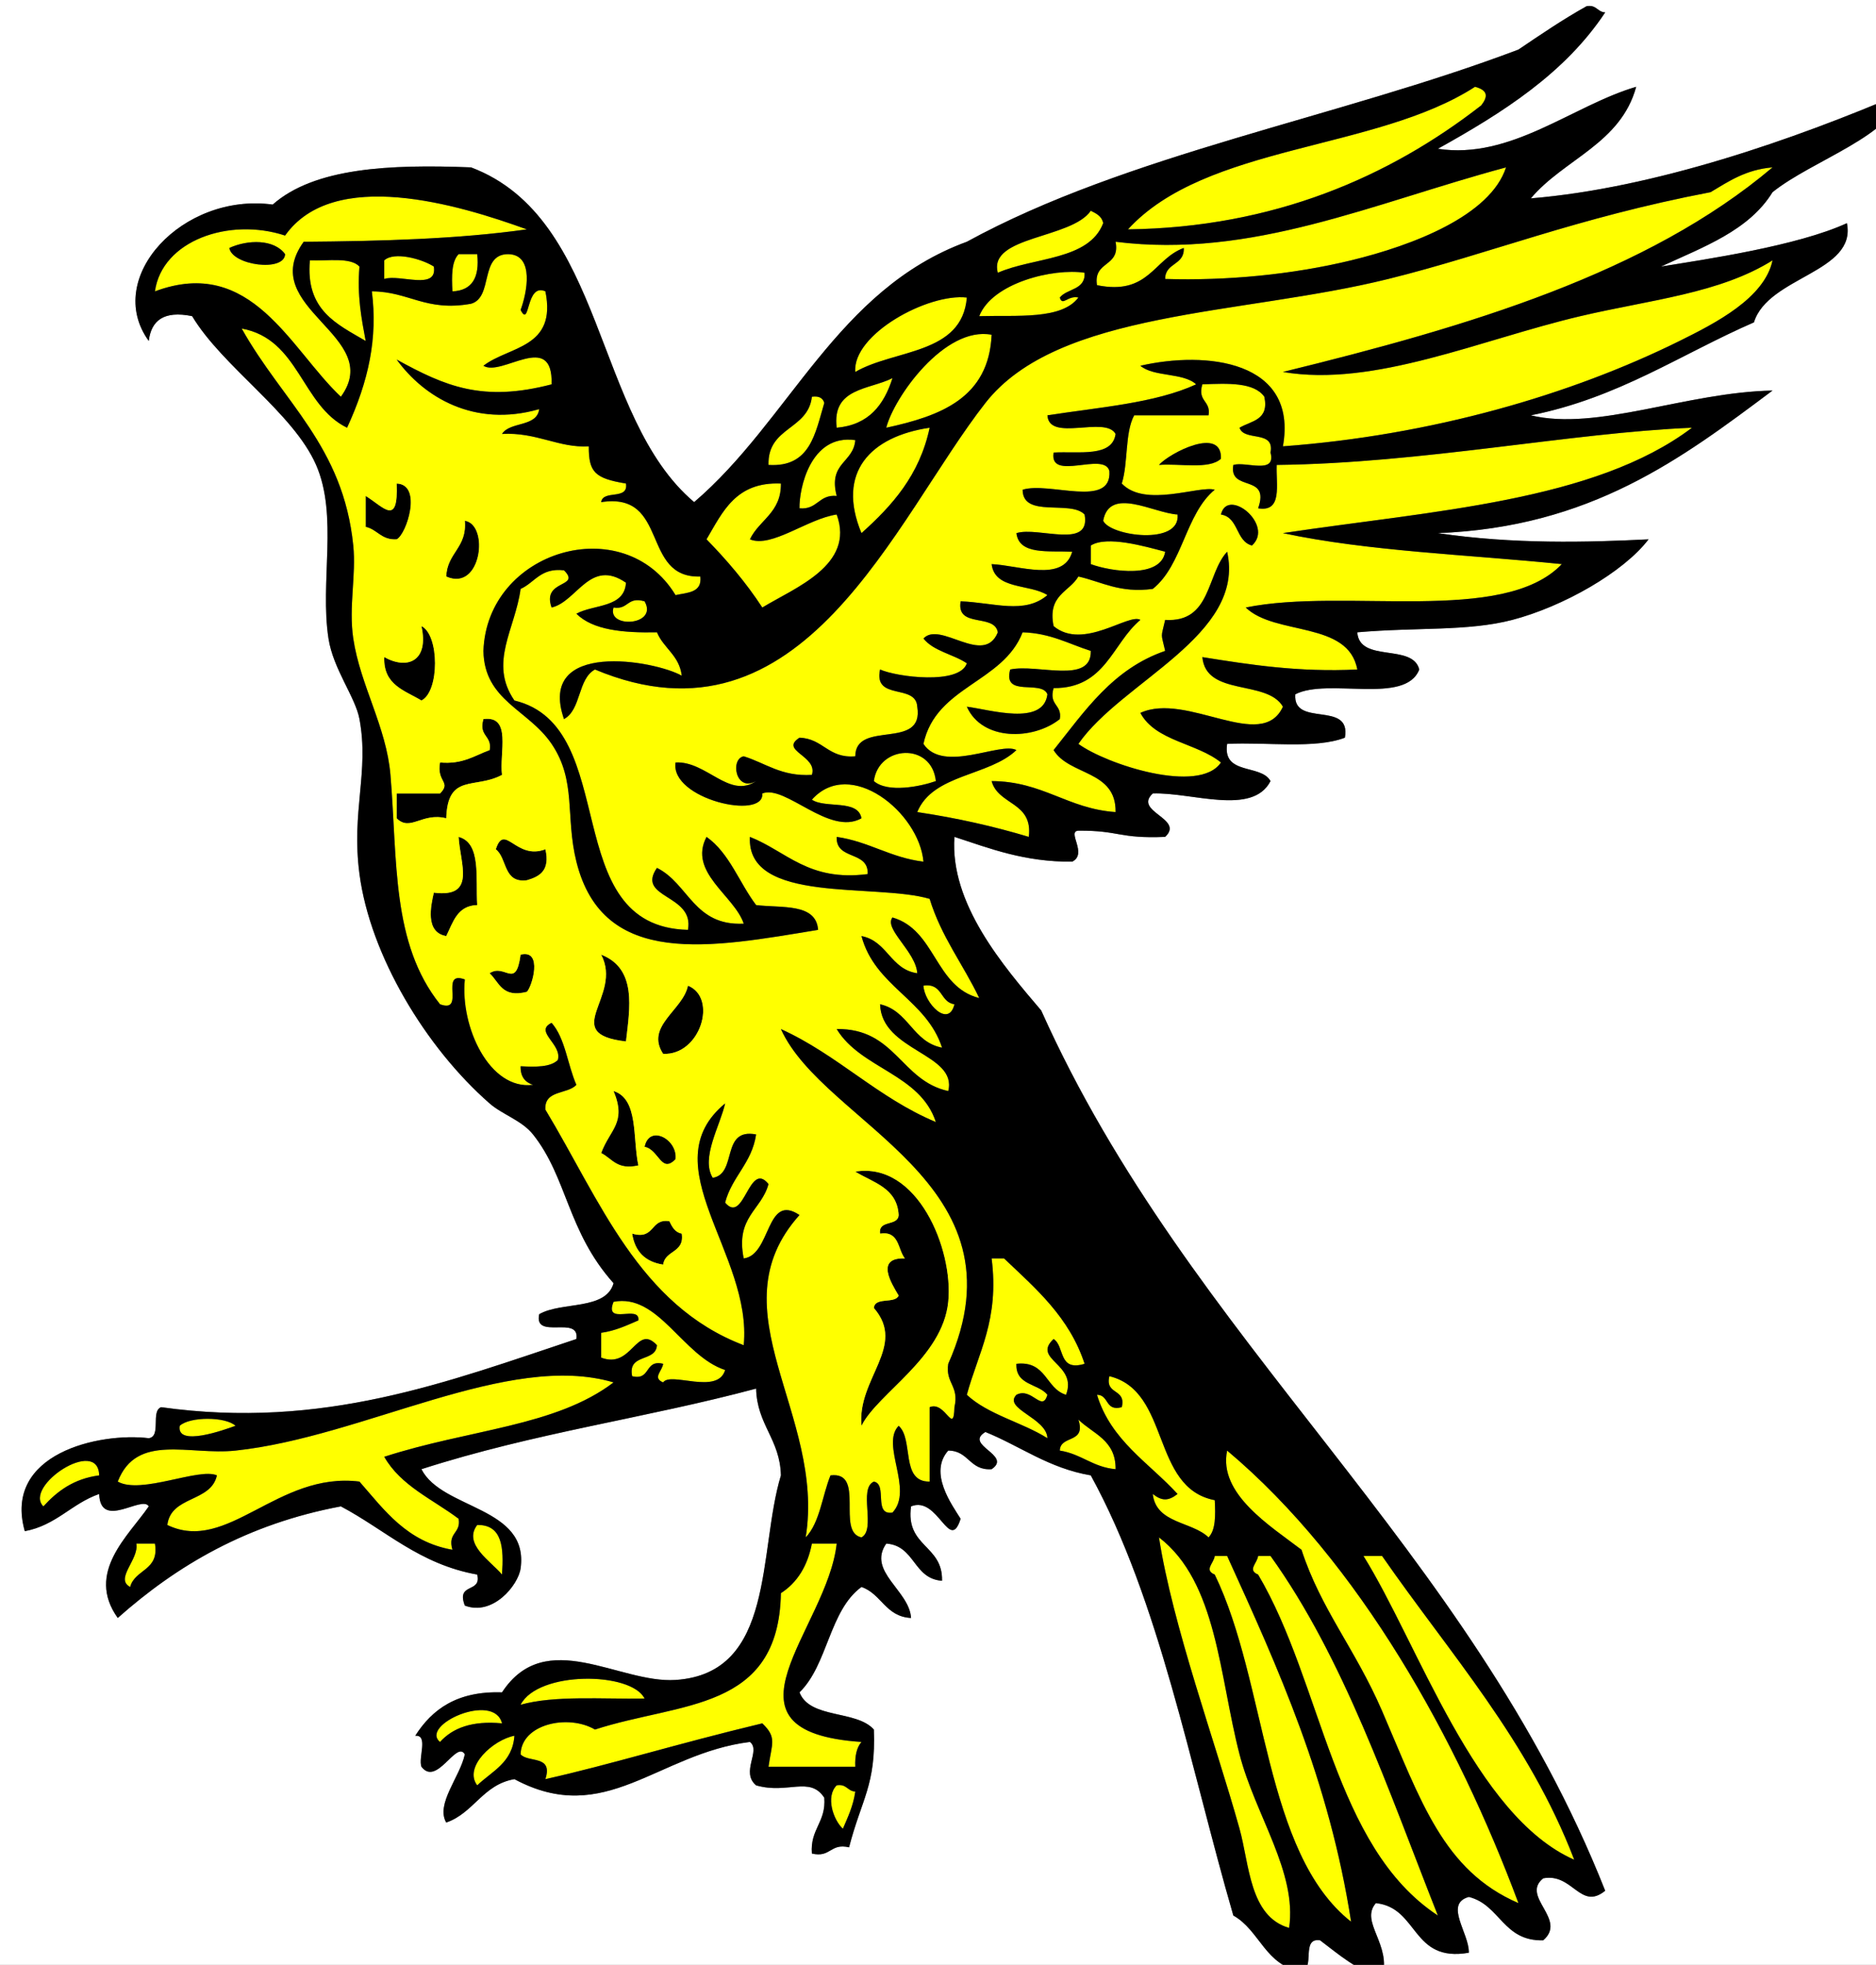 <?xml version="1.0" encoding="utf-8"?>
<!-- Generator: Adobe Illustrator 15.0.0, SVG Export Plug-In . SVG Version: 6.00 Build 0)  -->
<!DOCTYPE svg PUBLIC "-//W3C//DTD SVG 1.0//EN" "http://www.w3.org/TR/2001/REC-SVG-20010904/DTD/svg10.dtd">
<svg version="1.0" id="Calque_1" xmlns="http://www.w3.org/2000/svg" xmlns:xlink="http://www.w3.org/1999/xlink" x="0px" y="0px"
 width="382px" height="400px" viewBox="0 0 382 400" >
<rect x="0" y="0" width="382" height="400" fill="#808080" stroke="none"/>
<g transform =" scale(1.262 1.262)">
	<g transform ="translate(-247 -139)">
		<path fill-rule="evenodd" clip-rule="evenodd" fill="#FFFFFF" d="M230,123c113.667,0,227.334,0,341,0c0,117.999,0,236.001,0,354
			c-113.999,0-228.002,0-342,0c0-116.999,0-234.001,0-351C228.914,124.581,228.835,123.168,230,123z M503,140
			c-3.854,2.146-7.418,4.582-11,7c-29.01,10.99-63.146,16.855-89,31c-20.989,7.678-28.542,28.791-44,42
			c-16.264-13.736-14.224-45.776-36-54c-13.185-0.519-25.266,0.068-32,6c-14.54-1.971-27.375,11.838-20,22
			c0.402-3.265,2.391-4.943,7-4c4.93,8.196,16.3,15.547,20,24c3.589,8.199,0.59,18.835,2,28c0.759,4.931,4.335,9.426,5,13
			c1.589,8.549-1.343,14.851,0,25c1.74,13.147,10.706,27.997,21,37c2.071,1.812,5.184,2.722,7,5c5.548,6.961,5.524,15.653,13,24
			c-1.247,4.42-8.416,2.917-12,5c-0.921,4.254,6.601,0.065,6,4c-20.789,6.915-40.808,14.666-67,11c-1.727,0.606,0.077,4.743-2,5
			c-7.914-0.969-23.562,2.438-20,15c5.061-0.938,7.546-4.454,12-6c0.206,5.876,6.941,0.11,8,2c-3.242,4.733-10.238,10.68-5,18
			c9.536-8.464,20.846-15.154,36-18c7.193,3.807,12.665,9.335,22,11c0.748,3.081-3.448,1.219-2,5c4.502,1.731,8.617-3.264,9-6
			c1.399-10.009-12.682-9.453-16-16c18.387-5.914,36.045-8.194,54-13c0.14,5.86,3.86,8.14,4,14c-3.721,12.276-0.824,31.941-17,33
			c-9.126,0.598-20.95-8.729-28,2c-7.24-0.24-11.273,2.727-14,7c2.168-0.169,0.453,3.547,1,5c2.486,3.262,5.643-4.352,7-2
			c-0.773,3.641-4.741,8.019-3,11c4.463-1.537,5.887-6.113,11-7c14.66,7.867,23.081-4.141,38-6c1.837,1.413-1.567,4.857,1,7
			c5.088,1.478,8.673-1.575,11,2c0.31,3.977-2.31,5.023-2,9c3.059,0.726,2.941-1.726,6-1c2.01-7.802,4.351-10.016,4-19
			c-2.819-3.181-10.319-1.681-12-6c4.572-4.428,4.796-13.204,10-17c3.236,1.098,3.872,4.795,8,5c-0.255-4.442-7.123-7.503-4-12
			c4.673,0.327,4.327,5.673,9,6c0.145-5.812-5.918-5.415-5-12c4.373-1.799,6.208,7.662,8,2c-1.426-2.284-5.196-7.412-2-11
			c3.336-0.003,3.414,3.253,7,3c3.412-2.276-4.563-3.874-1-6c5.69,2.31,10.174,5.826,17,7c11.095,20.238,15.959,46.708,23,71
			c4.284,2.383,5.168,8.165,11,9c2.251-0.415-0.149-5.483,3-5c3.044,2.289,5.852,4.814,10,6c1.617-5.327-3.66-8.948-1-12
			c6.936,0.731,5.7,9.633,15,8c0.076-3.166-4.045-7.873,0-9c5.068,1.265,5.497,7.17,12,7c3.956-3.402-3.701-7.042,0-10
			c4.767-0.909,5.999,5.271,10,2c-22.007-55.658-66.987-88.347-91-142c-6.135-7.204-14.761-17.232-14-28
			c5.777,1.889,11.279,4.054,19,4c2.553-1.273-0.928-4.898,1-5c6.688-0.049,6.466,1.31,14,1c3.189-2.951-5.189-4.049-2-7
			c6.298-0.229,16.092,3.658,19-2c-1.532-2.801-7.78-0.887-7-6c6.346-0.321,14.18,0.847,19-1c1.086-6.086-8.435-1.565-8-7
			c5.281-2.718,17.76,1.759,20-4c-1.054-4.279-9.645-1.022-10-6c9.555-0.836,17.856-0.133,25-2c8.223-2.149,17.94-7.681,22-13
			c-9.896,0.494-21.78,0.809-34-1c24.704-0.962,39.315-12.018,54-23c-13.977,0.277-28.26,6.577-39,4
			c14.168-2.832,24.153-9.847,36-15c2.275-7.4,16.614-8.04,15-16c-7.998,3.675-22.82,5.837-30,7c6.842-3.159,14.195-5.804,18-12
			c6.521-5.224,19.463-9.097,21-16c-17.511,7.491-39.987,15.344-60,17c5.328-6.339,14.514-8.819,17-18
			c-10.303,3.036-20.195,11.798-32,10c10.499-5.834,20.491-12.175,27-22C504.722,140.945,504.615,139.718,503,140z"/>
		<path fill-rule="evenodd" clip-rule="evenodd" fill="#FFFF00" d="M485,153c2.078,0.56,2.119,1.56,1,3
			c-14.85,11.557-33.551,19.707-57,20C441.574,162.241,469.014,163.347,485,153z"/>
		<path fill-rule="evenodd" clip-rule="evenodd" fill="#FFFF00" d="M332,176c-11.098,1.569-23.434,1.899-36,2
			c-7.759,10.761,13.198,15.144,6,25c-8.153-7.663-14.39-22.822-30-17c1.141-8.202,12.014-11.973,21-9
			C300.811,165.956,320.932,171.988,332,176z M284,179c0.464,2.81,8.89,3.931,9,1C291.246,177.554,286.969,177.638,284,179z"/>
		<path fill-rule="evenodd" clip-rule="evenodd" fill="#FFFF00" d="M423,173c0.891,0.443,1.789,0.878,2,2
			c-2.308,6.026-11.211,5.456-17,8C406.406,177.055,419.87,177.551,423,173z"/>
		<path fill-rule="evenodd" clip-rule="evenodd" d="M293,180c-0.11,2.931-8.536,1.81-9-1C286.969,177.638,291.246,177.554,293,180z"
			/>
		<path fill-rule="evenodd" clip-rule="evenodd" fill="#FFFF00" d="M317,182c0.611,3.944-5.49,1.176-8,2c0-1,0-2,0-3
			C310.597,179.521,315.103,180.774,317,182z"/>
		<path fill-rule="evenodd" clip-rule="evenodd" fill="#FFFF00" d="M321,180c1,0,2,0,3,0c0.399,3.733-0.799,5.868-4,6
			C319.868,183.535,319.849,181.182,321,180z"/>
		<path fill-rule="evenodd" clip-rule="evenodd" fill="#FFFF00" d="M297,181c2.881,0.119,6.546-0.546,8,1
			c-0.395,4.729,0.321,8.346,1,12C301.382,191.285,296.273,189.06,297,181z"/>
		<path fill-rule="evenodd" clip-rule="evenodd" fill="#FFFF00" d="M418,187c0.437,1.484,1.279-0.395,3,0
			c-2.729,3.604-9.836,2.831-16,3c2.111-5.392,11.992-7.776,17-7C422.155,185.822,419.173,185.506,418,187z"/>
		<path fill-rule="evenodd" clip-rule="evenodd" fill="#FFFF00" d="M403,187c-0.766,9.234-11.681,8.319-18,12
			C384.515,192.94,396.708,186.282,403,187z"/>
		<path fill-rule="evenodd" clip-rule="evenodd" fill="#FFFF00" d="M407,193c-0.454,10.212-8.234,13.099-17,15
			C391.225,203.123,399.418,191.55,407,193z"/>
		<path fill-rule="evenodd" clip-rule="evenodd" fill="#FFFF00" d="M391,200c-1.369,4.297-3.796,7.538-9,8
			C381.211,201.545,387.229,201.896,391,200z"/>
		<path fill-rule="evenodd" clip-rule="evenodd" fill="#FFFF00" d="M441,201c4.166-0.166,8.346-0.346,10,2
			c0.817,3.817-2.129,3.872-4,5c0.725,2.275,5.702,0.298,5,4c0.947,3.614-3.938,1.395-6,2c-0.779,4.446,6.012,1.321,4,7
			c3.985,0.652,2.864-3.802,3-7c23.466-0.262,47.396-5.188,67-6c-15.754,11.913-41.951,13.383-66,17c13.73,2.936,29.871,3.463,45,5
			c-9.435,9.899-34.945,3.722-51,7c4.739,4.594,16.553,2.114,18,10c-9.459,0.459-17.239-0.76-25-2c0.598,6.402,10.428,3.572,13,8
			c-3.407,7.439-15.502-2.436-23,1c2.431,4.569,9.144,4.856,13,8c-3.496,5.2-18.482,0.303-23-3c6.993-10.107,27.037-17.494,24-31
			c-3.366,3.634-2.526,11.474-10,11c-0.7,3.078-0.7,1.922,0,5c-8.44,2.893-12.966,9.701-18,16c2.518,4.149,10.125,3.208,10,10
			c-7.792-0.542-11.704-4.963-20-5c1.06,3.94,6.694,3.306,6,9c-5.638-1.695-11.616-3.05-18-4c2.515-6.151,11.573-5.76,16-10
			c-2.571-1.394-11.816,3.801-15-1c2-9.333,12.837-9.83,16-18c4.528,0.138,7.451,1.882,11,3c0.129,5.462-8.622,2.045-13,3
			c-1.271,4.605,5.071,1.595,6,4c-0.648,5.192-9.307,2.458-13,2c2.479,5.578,10.732,5.41,15,2c0.409-2.409-1.826-2.174-1-5
			c8.387,0.053,9.454-7.213,14-11c-1.837-1.163-9.23,4.992-14,1c-1.028-5.029,2.517-5.483,4-8c3.808,0.859,6.626,2.708,12,2
			c4.831-3.836,5.249-12.084,10-16c-2.535-0.724-11.229,2.964-15-1c1.048-3.285,0.479-8.188,2-11c4,0,8,0,12,0
			C442.409,203.591,440.174,203.826,441,201z M434,214c3.396-0.271,8.107,0.774,10-1C444.207,207.667,435.673,212.095,434,214z
			 M444,222c2.886,0.447,2.364,4.303,5,5C452.682,223.712,445.06,217.5,444,222z"/>
		<path fill-rule="evenodd" clip-rule="evenodd" fill="#FFFF00" d="M378,203c1.163-0.163,1.779,0.221,2,1
			c-1.461,4.872-2.237,10.429-9,10C370.827,207.827,377.393,208.393,378,203z"/>
		<path fill-rule="evenodd" clip-rule="evenodd" fill="#FFFF00" d="M397,208c-1.639,7.694-6.08,12.586-11,17
			C381.91,215.181,387.459,209.407,397,208z"/>
		<path fill-rule="evenodd" clip-rule="evenodd" fill="#FFFF00" d="M385,210c-0.3,3.7-4.402,3.598-3,9c-2.928-0.261-3.072,2.261-6,2
			C375.917,217.933,377.734,208.966,385,210z"/>
		<path fill-rule="evenodd" clip-rule="evenodd" d="M444,213c-1.893,1.774-6.604,0.729-10,1
			C435.673,212.095,444.207,207.667,444,213z"/>
		<path fill-rule="evenodd" clip-rule="evenodd" d="M311,217c4.238,0.148,1.589,8.27,0,9c-2.488,0.154-3.096-1.571-5-2
			c0-1.667,0-3.333,0-5C308.916,220.797,311.289,224.015,311,217z"/>
		<path fill-rule="evenodd" clip-rule="evenodd" fill="#FFFF00" d="M373,217c0.056,4.723-3.492,5.841-5,9
			c3.485,1.453,9.314-3.328,14-4c2.984,8.173-6.736,11.792-12,15c-2.636-4.031-5.704-7.629-9-11
			C363.601,221.601,365.696,216.696,373,217z"/>
		<path fill-rule="evenodd" clip-rule="evenodd" fill="#FFFF00" d="M437,222c0.5,5.041-10.904,3.482-12,1
			C426.039,217.417,433.087,221.762,437,222z"/>
		<path fill-rule="evenodd" clip-rule="evenodd" d="M449,227c-2.636-0.697-2.114-4.553-5-5C445.06,217.5,452.682,223.712,449,227z"
			/>
		<path fill-rule="evenodd" clip-rule="evenodd" d="M322,223c4.004,0.628,2.664,11.545-3,9C319.142,228.142,322.379,227.379,322,223
			z"/>
		<path fill-rule="evenodd" clip-rule="evenodd" fill="#FFFF00" d="M435,228c-0.657,4.338-8.657,3.248-12,2c0-1,0-2,0-3
			C425.621,225.357,431.727,227.143,435,228z"/>
		<path fill-rule="evenodd" clip-rule="evenodd" fill="#FFFF00" d="M351,236c2.275,3.961-6.125,4.429-5,1
			C348.409,237.409,348.174,235.174,351,236z"/>
		<path fill-rule="evenodd" clip-rule="evenodd" d="M315,240c2.92,1.423,2.92,10.577,0,12c-2.703-1.631-6.174-2.493-6-7
			C312.777,247.105,316.249,245.615,315,240z"/>
		<path fill-rule="evenodd" clip-rule="evenodd" d="M325,255c4.634-0.634,2.532,5.468,3,9c-4.38,2.351-8.768-0.325-9,7
			c-3.914-0.989-5.806,2.209-8,0c0-1.333,0-2.667,0-4c2.333,0,4.667,0,7,0c1.877-1.907-0.593-1.81,0-5c3.664,0.331,5.556-1.11,8-2
			C326.409,257.591,324.174,257.826,325,255z"/>
		<path fill-rule="evenodd" clip-rule="evenodd" fill="#FFFF00" d="M398,265c-2.478,0.872-7.753,1.953-10,0
			C388.75,259.2,397.34,258.695,398,265z"/>
		<path fill-rule="evenodd" clip-rule="evenodd" d="M321,274c3.685,0.982,2.716,6.618,3,11c-3.237,0.097-3.894,2.773-5,5
			c-3.468-0.592-2.469-4.936-2-7C323.907,283.865,321.239,278.385,321,274z"/>
		<path fill-rule="evenodd" clip-rule="evenodd" d="M335,276c0.787,3.454-0.935,4.399-3,5c-3.82,0.487-3.13-3.537-5-5
			C328.412,271.618,330.231,277.835,335,276z"/>
		<path fill-rule="evenodd" clip-rule="evenodd" d="M331,293c3.682-0.921,1.818,5.274,1,6c-4.027,1.027-4.443-1.557-6-3
			C328.478,294.336,330.224,298.75,331,293z"/>
		<path fill-rule="evenodd" clip-rule="evenodd" d="M344,293c5.807,2.257,4.608,8.652,4,14C337.066,305.742,347.577,299.783,344,293
			z"/>
		<path fill-rule="evenodd" clip-rule="evenodd" d="M358,298c4.855,1.962,1.99,11.279-4,11C351.043,304.53,357.236,301.94,358,298z"
			/>
		<path fill-rule="evenodd" clip-rule="evenodd" fill="#FFFF00" d="M396,298c3.14-0.473,2.642,2.691,5,3
			C400.056,304.914,396.134,300.799,396,298z"/>
		<path fill-rule="evenodd" clip-rule="evenodd" d="M346,315c4.062,1.271,3.049,7.618,4,12c-3.458,0.792-4.222-1.111-6-2
			C345.424,321.145,348.147,320.131,346,315z"/>
		<path fill-rule="evenodd" clip-rule="evenodd" d="M356,326c-2.323,2.416-2.677-1.562-5-2C351.744,320.291,356.398,322.796,356,326
			z"/>
		<path fill-rule="evenodd" clip-rule="evenodd" d="M385,328c9.986-1.648,15.855,12.477,15,21c-0.907,9.035-11.335,14.704-14,20
			c-0.728-7.65,7.356-12.814,2-19c0.15-1.85,3.386-0.613,4-2c-1.135-1.917-3.846-6.157,1-6c-1.181-1.485-0.865-4.468-4-4
			c-0.306-2.306,2.889-1.111,3-3C391.746,330.587,387.881,329.785,385,328z"/>
		<path fill-rule="evenodd" clip-rule="evenodd" d="M355,336c0.443,0.891,0.878,1.789,2,2c0.473,3.14-2.691,2.642-3,5
			c-2.892-0.441-4.559-2.108-5-5C352.736,339.069,351.85,335.517,355,336z"/>
		<path fill-rule="evenodd" clip-rule="evenodd" fill="#FFFF00" d="M407,342c0.667,0,1.333,0,2,0c5.129,4.871,10.534,9.466,13,17
			c-4.307,1.307-3.162-2.838-5-4c-3.591,3.334,3.934,4.009,2,9c-3.32-1.013-3.132-5.534-8-5c-0.169,3.502,3.519,3.148,5,5
			c-0.85,2.934-2.517-1.301-5,0c-2.196,2.263,4.896,3.721,5,7c-4.088-2.578-9.552-3.781-13-7
			C404.846,357.18,408.261,351.927,407,342z"/>
		<path fill-rule="evenodd" clip-rule="evenodd" fill="#FFFF00" d="M364,360c-1.189,4.09-8.811,0.206-10,2
			c-1.781-0.733-0.144-1.818,0-3c-3.078-0.745-1.922,2.745-5,2c-0.753-3.753,3.82-2.18,4-5c-3.334-3.591-4.009,3.934-9,2
			c0-1.333,0-2.667,0-4c2.337-0.329,4.131-1.202,6-2c0.319-2.652-5.602,0.936-4-3C353.25,347.583,357.122,357.756,364,360z"/>
		<path fill-rule="evenodd" clip-rule="evenodd" fill="#FFFF00" d="M346,362c-9.374,7.134-23.261,7.54-37,12
			c2.655,4.678,7.817,6.85,12,10c0.409,2.409-1.826,2.174-1,5c-7.369-1.298-10.953-6.38-15-11c-13.237-1.652-21.299,11.691-31,7
			c0.583-4.75,7.045-3.621,8-8c-2.892-1.293-12.266,3.135-16,1c3.053-7.879,11.489-4.203,19-5
			C305.698,370.805,328.998,356.963,346,362z"/>
		<path fill-rule="evenodd" clip-rule="evenodd" fill="#FFFF00" d="M426,361c9.924,2.409,6.661,18.006,17,20
			c0.132,2.465,0.151,4.818-1,6c-2.725-2.608-8.463-2.204-9-7c1.479,1.158,2.521,1.158,4,0c-4.617-5.05-10.74-8.594-13-16
			c1.987,0.013,1.271,2.729,4,2C428.745,362.922,425.255,364.078,426,361z"/>
		<path fill-rule="evenodd" clip-rule="evenodd" fill="#FFFF00" d="M285,369c-1.704,0.615-9.59,3.5-9,0
			C277.621,367.497,283.379,367.497,285,369z"/>
		<path fill-rule="evenodd" clip-rule="evenodd" fill="#FFFF00" d="M421,368c2.35,2.317,6.056,3.277,6,8
			c-3.675-0.325-5.533-2.467-9-3C418.086,370.42,422.281,371.948,421,368z"/>
		<path fill-rule="evenodd" clip-rule="evenodd" fill="#FFFF00" d="M445,373c21.381,17.961,37.228,46.762,47,73
			c-12.154-5.255-15.728-16.489-22-31c-4.352-10.066-9.866-16.377-13-26C452.018,385.186,443.526,379.983,445,373z"/>
		<path fill-rule="evenodd" clip-rule="evenodd" fill="#FFFF00" d="M263,377c-4.125,0.542-6.774,2.559-9,5
			C250.731,378.76,262.868,370.709,263,377z"/>
		<path fill-rule="evenodd" clip-rule="evenodd" fill="#FFFF00" d="M324,385c4.071-0.07,4.305,3.695,4,8
			C326.256,390.888,321.641,388.09,324,385z"/>
		<path fill-rule="evenodd" clip-rule="evenodd" fill="#FFFF00" d="M434,387c9.39,7.204,9.707,22.297,13,35
			c2.55,9.835,9.318,19.018,8,28c-6.402-1.834-6.398-10.263-8-16C443.062,419.892,436.238,401.395,434,387z"/>
		<path fill-rule="evenodd" clip-rule="evenodd" fill="#FFFF00" d="M269,388c1,0,2,0,3,0c0.739,4.406-3.237,4.097-4,7
			C265.463,393.669,269.467,390.562,269,388z"/>
		<path fill-rule="evenodd" clip-rule="evenodd" fill="#FFFF00" d="M378,388c1.333,0,2.667,0,4,0c-1.496,13.816-20.821,30.326,4,32
			c-0.777,0.89-1.075,2.258-1,4c-4.667,0-9.333,0-14,0c0.526-3.775,1.404-4.694-1-7c-14.03,3.363-24.399,6.625-35,9
			c1.276-3.943-2.737-2.597-4-4c0.109-4.893,7.663-6.542,12-4c13.801-4.492,29.649-2.877,30-22
			C375.632,394.298,377.298,391.632,378,388z"/>
		<path fill-rule="evenodd" clip-rule="evenodd" fill="#FFFF00" d="M443,390c0.667,0,1.333,0,2,0c8.238,18.096,16.465,36.202,20,59
			c-14.093-11.093-13.542-38.583-22-56C441.22,392.267,442.855,391.182,443,390z"/>
		<path fill-rule="evenodd" clip-rule="evenodd" fill="#FFFF00" d="M450,390c0.667,0,1.333,0,2,0c11.845,16.488,18.969,37.698,27,58
			c-16.887-11.114-18.596-37.404-29-55C448.22,392.267,449.855,391.182,450,390z"/>
		<path fill-rule="evenodd" clip-rule="evenodd" fill="#FFFF00" d="M467,390c1,0,2,0,3,0c10.921,15.746,23.616,29.717,31,49
			C484.998,431.963,475.845,404.194,467,390z"/>
		<path fill-rule="evenodd" clip-rule="evenodd" fill="#FFFF00" d="M351,413c-6.884,0.115-14.537-0.536-20,1
			C333.821,408.496,348.871,408.66,351,413z"/>
		<path fill-rule="evenodd" clip-rule="evenodd" fill="#FFFF00" d="M328,417c-4.787-0.454-7.944,0.723-10,3
			C314.673,417.306,326.703,411.851,328,417z"/>
		<path fill-rule="evenodd" clip-rule="evenodd" fill="#FFFF00" d="M330,419c-0.309,4.358-3.621,5.712-6,8
			C321.738,424.021,326.598,419.636,330,419z"/>
		<path fill-rule="evenodd" clip-rule="evenodd" fill="#FFFF00" d="M382,427c1.615-0.282,1.722,0.945,3,1
			c-0.329,2.338-1.202,4.132-2,6C381.47,432.605,380.16,428.824,382,427z"/>
		<path fill-rule="evenodd" clip-rule="evenodd" fill="#FFFF00" d="M438,179c-4.877,1.79-5.623,7.71-14,6
			c-0.632-3.965,3.802-2.864,3-7c22.006,2.763,41.584-6.252,63-12c-2.53,7.792-15.026,12.581-25,15c-9.396,2.279-20.078,3.317-30,3
			C434.996,181.329,438.16,181.827,438,179z"/>
		<path fill-rule="evenodd" clip-rule="evenodd" fill="#FFFF00" d="M370,267c3.715-1.495,10.789,6.924,16,4
			c-0.547-3.119-5.8-1.534-8-3c6.153-6.917,17.297,2.037,18,10c-5.35-0.65-8.76-3.24-14-4c-0.172,3.838,5.172,2.162,5,6
			c-9.567,1.233-13.03-3.637-19-6c-0.589,10.897,20.299,7.418,29,10c1.878,6.122,5.419,10.581,8,16c-7.191-1.809-7.004-10.996-14-13
			c-1.438,1.83,3.779,5.511,4,9c-4.354-0.646-4.799-5.201-9-6c2.175,8.159,10.468,10.198,13,18c-4.757-0.909-5.365-5.969-10-7
			c0.234,7.591,12.516,7.936,11,14c-7.666-1.668-8.519-10.148-18-10c3.898,6.435,13.459,7.208,16,15c-9.4-3.933-15.828-10.839-25-15
			c6.947,15.406,40.082,24.652,27,54c-0.489,3.156,1.802,3.531,1,7c-0.122,4.683-1.456-1.088-4,0c0,4,0,8,0,12
			c-4.753,0.086-2.525-6.809-5-9c-2.959,3.042,2.472,10.314-1,14c-3.15,0.483-0.749-4.585-3-5c-2.552,1.115,0.401,7.734-2,9
			c-4.142-0.857,0.718-10.719-5-10c-1.345,3.322-1.715,7.618-4,10c3.227-19.864-14.854-36.577-1-52c-5.459-3.664-4.548,6.451-9,7
			c-1.36-6.693,2.884-7.782,4-12c-3.185-3.928-3.899,6.654-7,3c1.106-4.227,4.318-6.349,5-11c-5.762-1.096-2.976,6.357-7,7
			c-1.961-3.201,1.193-8.394,2-12c-12.047,9.904,4.436,24.263,3,39c-16.91-6.423-23.222-23.444-32-38c-0.212-3.213,3.566-2.434,5-4
			c-1.428-3.238-1.799-7.534-4-10c-2.913,1.402,1.773,3.445,1,6c-1.182,1.151-3.535,1.132-6,1c-0.044,1.71,0.743,2.59,2,3
			c-7.039,0.882-11.758-9.375-11-17c-4.219-1.552,0.219,5.553-4,4c-7.873-9.845-6.839-23.205-8-37c-0.653-7.765-4.871-14.442-6-22
			c-0.766-5.127,0.489-10.152,0-15c-1.621-16.067-11.35-23.11-18-35c9.309,1.691,9.599,12.401,17,16c3.502-7.594,4.95-14.45,4-22
			c5.981,0.019,8.681,3.319,16,2c3.648-1.018,1.316-8.017,6-8c4.302,0.064,2.997,6.332,2,9c1.566,3.077,0.788-4.431,4-3
			c1.873,9.207-5.857,8.81-10,12c2.961,1.859,11.264-5.814,11,3c-11.108,2.896-17.106,0.348-25-4c4.403,6.064,12.516,11.014,23,8
			c-0.388,2.945-4.711,1.955-6,4c5.574-0.318,9.146,2.293,14,2c-0.022,4.172,0.971,5.166,6,6c0.428,2.762-3.728,0.938-4,3
			c11.038-1.704,6.352,12.315,16,12c0.304,2.638-2.088,2.579-4,3c-8.384-13.792-30.441-7.206-31,9c0.125,8.034,7.24,9.447,11,15
			c4.055,5.988,2.185,11.7,4,19c4.309,17.331,21.839,13.817,39,11c-0.319-4.348-5.84-3.493-10-4c-2.731-3.602-4.289-8.377-8-11
			c-3.02,5.714,4.503,9.477,6,14c-8.063,0.397-8.875-6.458-14-9c-3.447,4.96,6.086,4.209,5,10c-21.167-0.5-10.522-32.811-28-37
			c-4.185-6.077,0.125-11.492,1-18c2.305-1.028,3.225-3.442,7-3c2.856,2.84-3.636,1.439-2,6c4.082-0.92,6.204-8.001,12-4
			c-0.244,4.089-5.207,3.46-8,5c2.673,2.661,7.563,3.103,13,3c1.076,2.591,3.616,3.718,4,7c-4.328-2.465-23.441-5.835-19,7
			c2.814-1.519,2.186-6.481,5-8c33.618,14.094,48.256-24.168,63-43c11.718-14.967,41.264-14.12,65-20
			c16.405-4.063,30.163-9.821,52-14c2.926-1.741,5.689-3.644,10-4c-20.234,17.099-49.008,25.659-79,33
			c14.691,2.523,31.962-5.234,48-9c11.293-2.652,22.463-3.654,31-9c-1.288,6.085-9.184,10.12-15,13
			c-17.586,8.709-40.071,15.231-64,17c2.482-13.899-12.468-15.42-23-13c2.158,1.841,6.923,1.078,9,3c-6.621,3.045-15.641,3.693-24,5
			c0.281,4.385,9.33,0.003,11,3c-0.524,3.809-5.889,2.778-10,3c-0.774,4.775,8.247-0.247,9,3c0.41,6.076-9.68,1.654-14,3
			c0.023,4.644,7.732,1.602,10,4c1.045,5.711-7.435,1.898-11,3c0.422,3.578,5.187,2.813,9,3c-1.408,5.004-8.579,2.19-13,2
			c0.497,4.169,6.166,3.167,9,5c-3.716,3.157-8.624,1.197-14,1c-0.743,4.41,5.451,1.882,6,5c-2.252,5.546-9.3-1.917-12,1
			c1.617,2.05,4.812,2.521,7,4c-1.187,3.519-11.275,2.212-14,1c-1.1,5.1,5.78,2.22,6,6c1.151,7.151-9.968,2.032-10,8
			c-4.379,0.379-5.142-2.858-9-3c-3.322,2.116,3.001,2.904,2,6c-4.952,0.285-7.437-1.896-11-3c-2.21,0.405-1.338,5.861,2,4
			c-4.326,2.952-8.021-3.282-13-3C355.105,267.897,370.357,271.383,370,267z M306,219c0,1.667,0,3.333,0,5
			c1.904,0.429,2.512,2.154,5,2c1.589-0.73,4.238-8.852,0-9C311.289,224.015,308.916,220.797,306,219z M319,232
			c5.664,2.545,7.004-8.372,3-9C322.379,227.379,319.142,228.142,319,232z M309,245c-0.174,4.507,3.297,5.369,6,7
			c2.92-1.423,2.92-10.577,0-12C316.249,245.615,312.777,247.105,309,245z M326,260c-2.444,0.89-4.336,2.331-8,2
			c-0.593,3.19,1.877,3.093,0,5c-2.333,0-4.667,0-7,0c0,1.333,0,2.667,0,4c2.194,2.209,4.086-0.989,8,0c0.232-7.325,4.62-4.649,9-7
			c-0.468-3.532,1.634-9.634-3-9C324.174,257.826,326.409,257.591,326,260z M317,283c-0.469,2.064-1.468,6.408,2,7
			c1.106-2.227,1.763-4.903,5-5c-0.284-4.382,0.685-10.018-3-11C321.239,278.385,323.907,283.865,317,283z M327,276
			c1.87,1.463,1.18,5.487,5,5c2.065-0.601,3.787-1.546,3-5C330.231,277.835,328.412,271.618,327,276z M326,296
			c1.557,1.443,1.973,4.027,6,3c0.818-0.726,2.682-6.921-1-6C330.224,298.75,328.478,294.336,326,296z M348,307
			c0.608-5.348,1.807-11.743-4-14C347.577,299.783,337.066,305.742,348,307z M354,309c5.99,0.279,8.855-9.038,4-11
			C357.236,301.94,351.043,304.53,354,309z M344,325c1.778,0.889,2.542,2.792,6,2c-0.951-4.382,0.062-10.729-4-12
			C348.147,320.131,345.424,321.145,344,325z M351,324c2.323,0.438,2.677,4.416,5,2C356.398,322.796,351.744,320.291,351,324z
			 M392,335c-0.111,1.889-3.306,0.694-3,3c3.135-0.468,2.819,2.515,4,4c-4.846-0.157-2.135,4.083-1,6c-0.614,1.387-3.85,0.15-4,2
			c5.356,6.186-2.728,11.35-2,19c2.665-5.296,13.093-10.965,14-20c0.855-8.523-5.014-22.648-15-21
			C387.881,329.785,391.746,330.587,392,335z M349,338c0.441,2.892,2.108,4.559,5,5c0.309-2.358,3.473-1.86,3-5
			c-1.122-0.211-1.557-1.109-2-2C351.85,335.517,352.736,339.069,349,338z"/>
		<path fill-rule="evenodd" clip-rule="evenodd" d="M506,141c-6.509,9.825-16.501,16.166-27,22c11.805,1.798,21.697-6.964,32-10
			c-2.486,9.181-11.672,11.661-17,18c20.013-1.656,42.489-9.509,60-17c-1.537,6.903-14.479,10.776-21,16
			c-3.805,6.196-11.158,8.841-18,12c7.18-1.163,22.002-3.325,30-7c1.614,7.96-12.725,8.6-15,16c-11.847,5.153-21.832,12.168-36,15
			c10.74,2.577,25.023-3.723,39-4c-14.685,10.982-29.296,22.038-54,23c12.22,1.809,24.104,1.494,34,1
			c-4.06,5.319-13.777,10.851-22,13c-7.144,1.867-15.445,1.164-25,2c0.355,4.978,8.946,1.721,10,6c-2.24,5.759-14.719,1.282-20,4
			c-0.435,5.435,9.086,0.914,8,7c-4.82,1.847-12.654,0.679-19,1c-0.78,5.113,5.468,3.199,7,6c-2.908,5.658-12.702,1.771-19,2
			c-3.189,2.951,5.189,4.049,2,7c-7.534,0.31-7.313-1.049-14-1c-1.928,0.102,1.553,3.727-1,5c-7.721,0.054-13.223-2.111-19-4
			c-0.761,10.768,7.865,20.796,14,28c24.013,53.653,68.993,86.342,91,142c-4.001,3.271-5.233-2.909-10-2
			c-3.701,2.958,3.956,6.598,0,10c-6.503,0.17-6.932-5.735-12-7c-4.045,1.127,0.076,5.834,0,9c-9.3,1.633-8.064-7.269-15-8
			c-2.66,3.052,2.617,6.673,1,12c-4.148-1.186-6.956-3.711-10-6c-3.149-0.483-0.749,4.585-3,5c-5.832-0.835-6.716-6.617-11-9
			c-7.041-24.292-11.905-50.762-23-71c-6.826-1.174-11.31-4.69-17-7c-3.563,2.126,4.412,3.724,1,6c-3.586,0.253-3.664-3.003-7-3
			c-3.196,3.588,0.574,8.716,2,11c-1.792,5.662-3.627-3.799-8-2c-0.918,6.585,5.145,6.188,5,12c-4.673-0.327-4.327-5.673-9-6
			c-3.123,4.497,3.745,7.558,4,12c-4.128-0.205-4.764-3.902-8-5c-5.204,3.796-5.428,12.572-10,17c1.681,4.319,9.181,2.819,12,6
			c0.351,8.984-1.99,11.198-4,19c-3.059-0.726-2.941,1.726-6,1c-0.31-3.977,2.31-5.023,2-9c-2.327-3.575-5.912-0.522-11-2
			c-2.567-2.143,0.837-5.587-1-7c-14.919,1.859-23.34,13.867-38,6c-5.113,0.887-6.537,5.463-11,7c-1.741-2.981,2.227-7.359,3-11
			c-1.357-2.352-4.514,5.262-7,2c-0.547-1.453,1.168-5.169-1-5c2.727-4.273,6.76-7.24,14-7c7.05-10.729,18.874-1.402,28-2
			c16.176-1.059,13.279-20.724,17-33c-0.14-5.86-3.86-8.14-4-14c-17.955,4.806-35.613,7.086-54,13c3.318,6.547,17.399,5.991,16,16
			c-0.383,2.736-4.498,7.731-9,6c-1.448-3.781,2.748-1.919,2-5c-9.335-1.665-14.807-7.193-22-11c-15.154,2.846-26.464,9.536-36,18
			c-5.238-7.32,1.758-13.267,5-18c-1.059-1.89-7.794,3.876-8-2c-4.454,1.546-6.939,5.062-12,6c-3.562-12.563,12.086-15.969,20-15
			c2.077-0.257,0.273-4.394,2-5c26.192,3.666,46.211-4.085,67-11c0.601-3.935-6.921,0.254-6-4c3.584-2.083,10.753-0.58,12-5
			c-7.476-8.347-7.452-17.039-13-24c-1.816-2.278-4.929-3.188-7-5c-10.294-9.003-19.26-23.853-21-37
			c-1.343-10.149,1.589-16.451,0-25c-0.665-3.574-4.241-8.069-5-13c-1.41-9.165,1.589-19.801-2-28c-3.7-8.453-15.07-15.804-20-24
			c-4.609-0.943-6.598,0.735-7,4c-7.375-10.162,5.46-23.971,20-22c6.734-5.932,18.815-6.519,32-6c21.776,8.224,19.736,40.264,36,54
			c15.458-13.209,23.011-34.322,44-42c25.854-14.145,59.99-20.01,89-31c3.582-2.418,7.146-4.854,11-7
			C504.615,139.718,504.722,140.945,506,141z M429,176c23.449-0.293,42.15-8.443,57-20c1.119-1.44,1.078-2.44-1-3
			C469.014,163.347,441.574,162.241,429,176z M435,184c9.922,0.317,20.604-0.721,30-3c9.974-2.419,22.47-7.208,25-15
			c-21.416,5.748-40.994,14.763-63,12c0.802,4.136-3.632,3.035-3,7c8.377,1.71,9.123-4.21,14-6
			C438.16,181.827,434.996,181.329,435,184z M356,262c4.979-0.282,8.674,5.952,13,3c-3.338,1.861-4.21-3.595-2-4
			c3.563,1.104,6.048,3.285,11,3c1.001-3.096-5.322-3.884-2-6c3.858,0.142,4.621,3.379,9,3c0.032-5.968,11.151-0.849,10-8
			c-0.22-3.78-7.1-0.9-6-6c2.725,1.212,12.813,2.519,14-1c-2.188-1.479-5.383-1.95-7-4c2.7-2.917,9.748,4.546,12-1
			c-0.549-3.118-6.743-0.59-6-5c5.376,0.197,10.284,2.157,14-1c-2.834-1.833-8.503-0.831-9-5c4.421,0.19,11.592,3.004,13-2
			c-3.813-0.187-8.578,0.578-9-3c3.565-1.102,12.045,2.711,11-3c-2.268-2.398-9.977,0.644-10-4c4.32-1.346,14.41,3.076,14-3
			c-0.753-3.247-9.774,1.775-9-3c4.111-0.222,9.476,0.809,10-3c-1.67-2.997-10.719,1.385-11-3c8.359-1.307,17.379-1.955,24-5
			c-2.077-1.922-6.842-1.159-9-3c10.532-2.42,25.482-0.899,23,13c23.929-1.769,46.414-8.291,64-17c5.816-2.88,13.712-6.915,15-13
			c-8.537,5.346-19.707,6.348-31,9c-16.038,3.766-33.309,11.523-48,9c29.992-7.341,58.766-15.901,79-33
			c-4.311,0.356-7.074,2.259-10,4c-21.837,4.179-35.595,9.937-52,14c-23.736,5.88-53.282,5.033-65,20
			c-14.744,18.832-29.382,57.094-63,43c-2.814,1.519-2.186,6.481-5,8c-4.441-12.835,14.672-9.465,19-7c-0.384-3.282-2.924-4.409-4-7
			c-5.437,0.103-10.327-0.339-13-3c2.793-1.54,7.756-0.911,8-5c-5.796-4.001-7.918,3.08-12,4c-1.636-4.561,4.856-3.16,2-6
			c-3.775-0.442-4.695,1.972-7,3c-0.875,6.508-5.185,11.923-1,18c17.478,4.189,6.833,36.5,28,37c1.086-5.791-8.447-5.04-5-10
			c5.125,2.542,5.937,9.397,14,9c-1.497-4.523-9.02-8.286-6-14c3.711,2.623,5.269,7.398,8,11c4.16,0.507,9.681-0.348,10,4
			c-17.161,2.817-34.691,6.331-39-11c-1.815-7.3,0.055-13.012-4-19c-3.76-5.553-10.875-6.966-11-15c0.559-16.206,22.616-22.792,31-9
			c1.912-0.421,4.304-0.362,4-3c-9.648,0.315-4.962-13.704-16-12c0.272-2.062,4.428-0.238,4-3c-5.029-0.834-6.022-1.828-6-6
			c-4.854,0.293-8.426-2.318-14-2c1.289-2.045,5.612-1.055,6-4c-10.484,3.014-18.597-1.936-23-8c7.894,4.348,13.892,6.896,25,4
			c0.264-8.814-8.039-1.141-11-3c4.143-3.19,11.873-2.793,10-12c-3.212-1.431-2.434,6.077-4,3c0.997-2.668,2.302-8.936-2-9
			c-4.684-0.017-2.352,6.982-6,8c-7.319,1.319-10.019-1.981-16-2c0.95,7.55-0.498,14.406-4,22c-7.401-3.599-7.691-14.309-17-16
			c6.65,11.89,16.379,18.933,18,35c0.489,4.848-0.766,9.873,0,15c1.129,7.558,5.347,14.235,6,22c1.161,13.795,0.127,27.155,8,37
			c4.219,1.553-0.219-5.552,4-4c-0.758,7.625,3.961,17.882,11,17c-1.257-0.41-2.044-1.29-2-3c2.465,0.132,4.818,0.151,6-1
			c0.773-2.555-3.913-4.598-1-6c2.201,2.466,2.572,6.762,4,10c-1.434,1.566-5.212,0.787-5,4c8.778,14.556,15.09,31.577,32,38
			c1.436-14.737-15.047-29.096-3-39c-0.807,3.606-3.961,8.799-2,12c4.024-0.643,1.238-8.096,7-7c-0.682,4.651-3.894,6.773-5,11
			c3.101,3.654,3.815-6.928,7-3c-1.116,4.218-5.36,5.307-4,12c4.452-0.549,3.541-10.664,9-7c-13.854,15.423,4.227,32.136,1,52
			c2.285-2.382,2.655-6.678,4-10c5.718-0.719,0.858,9.143,5,10c2.401-1.266-0.552-7.885,2-9c2.251,0.415-0.15,5.483,3,5
			c3.472-3.686-1.959-10.958,1-14c2.475,2.191,0.247,9.086,5,9c0-4,0-8,0-12c2.544-1.088,3.878,4.683,4,0
			c0.802-3.469-1.489-3.844-1-7c13.082-29.348-20.053-38.594-27-54c9.172,4.161,15.6,11.067,25,15c-2.541-7.792-12.102-8.565-16-15
			c9.481-0.148,10.334,8.332,18,10c1.516-6.064-10.766-6.409-11-14c4.635,1.031,5.243,6.091,10,7c-2.532-7.802-10.825-9.841-13-18
			c4.201,0.799,4.646,5.354,9,6c-0.221-3.489-5.438-7.17-4-9c6.996,2.004,6.809,11.191,14,13c-2.581-5.419-6.122-9.878-8-16
			c-8.701-2.582-29.589,0.897-29-10c5.97,2.363,9.433,7.233,19,6c0.172-3.838-5.172-2.162-5-6c5.24,0.76,8.65,3.35,14,4
			c-0.703-7.963-11.847-16.917-18-10c2.2,1.466,7.453-0.119,8,3c-5.211,2.924-12.285-5.495-16-4
			C370.357,271.383,355.105,267.897,356,262z M293,177c-8.986-2.973-19.859,0.798-21,9c15.61-5.822,21.847,9.337,30,17
			c7.198-9.856-13.759-14.239-6-25c12.566-0.101,24.902-0.431,36-2C320.932,171.988,300.811,165.956,293,177z M408,183
			c5.789-2.544,14.692-1.974,17-8c-0.211-1.122-1.109-1.557-2-2C419.87,177.551,406.406,177.055,408,183z M309,181c0,1,0,2,0,3
			c2.51-0.824,8.611,1.944,8-2C315.103,180.774,310.597,179.521,309,181z M320,186c3.201-0.132,4.399-2.267,4-6c-1,0-2,0-3,0
			C319.849,181.182,319.868,183.535,320,186z M306,194c-0.679-3.654-1.395-7.271-1-12c-1.454-1.546-5.119-0.881-8-1
			C296.273,189.06,301.382,191.285,306,194z M422,183c-5.008-0.776-14.889,1.608-17,7c6.164-0.169,13.271,0.604,16-3
			c-1.721-0.395-2.563,1.484-3,0C419.173,185.506,422.155,185.822,422,183z M385,199c6.319-3.681,17.234-2.766,18-12
			C396.708,186.282,384.515,192.94,385,199z M390,208c8.766-1.901,16.546-4.788,17-15C399.418,191.55,391.225,203.123,390,208z
			 M382,208c5.204-0.462,7.631-3.703,9-8C387.229,201.896,381.211,201.545,382,208z M442,206c-4,0-8,0-12,0
			c-1.521,2.812-0.952,7.715-2,11c3.771,3.964,12.465,0.276,15,1c-4.751,3.916-5.169,12.164-10,16c-5.374,0.708-8.192-1.141-12-2
			c-1.483,2.517-5.028,2.971-4,8c4.77,3.992,12.163-2.163,14-1c-4.546,3.787-5.613,11.053-14,11c-0.826,2.826,1.409,2.591,1,5
			c-4.268,3.41-12.521,3.578-15-2c3.693,0.458,12.352,3.192,13-2c-0.929-2.405-7.271,0.605-6-4c4.378-0.955,13.129,2.462,13-3
			c-3.549-1.118-6.472-2.862-11-3c-3.163,8.17-14,8.667-16,18c3.184,4.801,12.429-0.394,15,1c-4.427,4.24-13.485,3.849-16,10
			c6.384,0.95,12.362,2.305,18,4c0.694-5.694-4.94-5.06-6-9c8.296,0.037,12.208,4.458,20,5c0.125-6.792-7.482-5.851-10-10
			c5.034-6.299,9.56-13.107,18-16c-0.7-3.078-0.7-1.922,0-5c7.474,0.474,6.634-7.366,10-11c3.037,13.506-17.007,20.893-24,31
			c4.518,3.303,19.504,8.2,23,3c-3.856-3.144-10.569-3.431-13-8c7.498-3.436,19.593,6.439,23-1c-2.572-4.428-12.402-1.598-13-8
			c7.761,1.24,15.541,2.459,25,2c-1.447-7.886-13.261-5.406-18-10c16.055-3.278,41.565,2.899,51-7c-15.129-1.537-31.27-2.064-45-5
			c24.049-3.617,50.246-5.087,66-17c-19.604,0.812-43.534,5.738-67,6c-0.136,3.198,0.985,7.652-3,7c2.012-5.679-4.779-2.554-4-7
			c2.062-0.605,6.947,1.614,6-2c0.702-3.702-4.275-1.725-5-4c1.871-1.128,4.817-1.183,4-5c-1.654-2.346-5.834-2.166-10-2
			C440.174,203.826,442.409,203.591,442,206z M371,214c6.763,0.429,7.539-5.128,9-10c-0.221-0.779-0.837-1.163-2-1
			C377.393,208.393,370.827,207.827,371,214z M386,225c4.92-4.414,9.361-9.306,11-17C387.459,209.407,381.91,215.181,386,225z
			 M376,221c2.928,0.261,3.072-2.261,6-2c-1.402-5.402,2.7-5.3,3-9C377.734,208.966,375.917,217.933,376,221z M361,226
			c3.296,3.371,6.364,6.969,9,11c5.264-3.208,14.984-6.827,12-15c-4.686,0.672-10.515,5.453-14,4c1.508-3.159,5.056-4.277,5-9
			C365.696,216.696,363.601,221.601,361,226z M425,223c1.096,2.482,12.5,4.041,12-1C433.087,221.762,426.039,217.417,425,223z
			 M423,227c0,1,0,2,0,3c3.343,1.248,11.343,2.338,12-2C431.727,227.143,425.621,225.357,423,227z M346,237
			c-1.125,3.429,7.275,2.961,5-1C348.174,235.174,348.409,237.409,346,237z M388,265c2.247,1.953,7.522,0.872,10,0
			C397.34,258.695,388.75,259.2,388,265z M401,301c-2.358-0.309-1.86-3.473-5-3C396.134,300.799,400.056,304.914,401,301z M403,364
			c3.448,3.219,8.912,4.422,13,7c-0.104-3.279-7.196-4.737-5-7c2.483-1.301,4.15,2.934,5,0c-1.481-1.852-5.169-1.498-5-5
			c4.868-0.534,4.68,3.987,8,5c1.934-4.991-5.591-5.666-2-9c1.838,1.162,0.693,5.307,5,4c-2.466-7.534-7.871-12.129-13-17
			c-0.667,0-1.333,0-2,0C408.261,351.927,404.846,357.18,403,364z M346,349c-1.602,3.936,4.319,0.348,4,3
			c-1.869,0.798-3.663,1.671-6,2c0,1.333,0,2.667,0,4c4.991,1.934,5.666-5.591,9-2c-0.18,2.82-4.753,1.247-4,5
			c3.078,0.745,1.922-2.745,5-2c-0.144,1.182-1.781,2.267,0,3c1.189-1.794,8.811,2.09,10-2C357.122,357.756,353.25,347.583,346,349z
			 M285,373c-7.511,0.797-15.947-2.879-19,5c3.734,2.135,13.108-2.293,16-1c-0.955,4.379-7.417,3.25-8,8
			c9.701,4.691,17.763-8.652,31-7c4.047,4.62,7.631,9.702,15,11c-0.826-2.826,1.409-2.591,1-5c-4.183-3.15-9.345-5.322-12-10
			c13.739-4.46,27.626-4.866,37-12C328.998,356.963,305.698,370.805,285,373z M428,366c-2.729,0.729-2.013-1.987-4-2
			c2.26,7.406,8.383,10.95,13,16c-1.479,1.158-2.521,1.158-4,0c0.537,4.796,6.275,4.392,9,7c1.151-1.182,1.132-3.535,1-6
			c-10.339-1.994-7.076-17.591-17-20C425.255,364.078,428.745,362.922,428,366z M276,369c-0.59,3.5,7.296,0.615,9,0
			C283.379,367.497,277.621,367.497,276,369z M418,373c3.467,0.533,5.325,2.675,9,3c0.056-4.723-3.65-5.683-6-8
			C422.281,371.948,418.086,370.42,418,373z M457,389c3.134,9.623,8.648,15.934,13,26c6.272,14.511,9.846,25.745,22,31
			c-9.772-26.238-25.619-55.039-47-73C443.526,379.983,452.018,385.186,457,389z M254,382c2.226-2.441,4.875-4.458,9-5
			C262.868,370.709,250.731,378.76,254,382z M328,393c0.305-4.305,0.071-8.07-4-8C321.641,388.09,326.256,390.888,328,393z M447,434
			c1.602,5.737,1.598,14.166,8,16c1.318-8.982-5.45-18.165-8-28c-3.293-12.703-3.61-27.796-13-35
			C436.238,401.395,443.062,419.892,447,434z M268,395c0.763-2.903,4.739-2.594,4-7c-1,0-2,0-3,0
			C269.467,390.562,265.463,393.669,268,395z M373,396c-0.351,19.123-16.199,17.508-30,22c-4.337-2.542-11.891-0.893-12,4
			c1.263,1.403,5.276,0.057,4,4c10.601-2.375,20.97-5.637,35-9c2.404,2.306,1.526,3.225,1,7c4.667,0,9.333,0,14,0
			c-0.075-1.742,0.223-3.11,1-4c-24.821-1.674-5.496-18.184-4-32c-1.333,0-2.667,0-4,0C377.298,391.632,375.632,394.298,373,396z
			 M443,393c8.458,17.417,7.907,44.907,22,56c-3.535-22.798-11.762-40.904-20-59c-0.667,0-1.333,0-2,0
			C442.855,391.182,441.22,392.267,443,393z M450,393c10.404,17.596,12.113,43.886,29,55c-8.031-20.302-15.155-41.512-27-58
			c-0.667,0-1.333,0-2,0C449.855,391.182,448.22,392.267,450,393z M501,439c-7.384-19.283-20.079-33.254-31-49c-1,0-2,0-3,0
			C475.845,404.194,484.998,431.963,501,439z M331,414c5.463-1.536,13.116-0.885,20-1C348.871,408.66,333.821,408.496,331,414z
			 M318,420c2.056-2.277,5.213-3.454,10-3C326.703,411.851,314.673,417.306,318,420z M324,427c2.379-2.288,5.691-3.642,6-8
			C326.598,419.636,321.738,424.021,324,427z M383,434c0.798-1.868,1.671-3.662,2-6c-1.278-0.055-1.385-1.282-3-1
			C380.16,428.824,381.47,432.605,383,434z"/>
	</g>
</g>
</svg>
